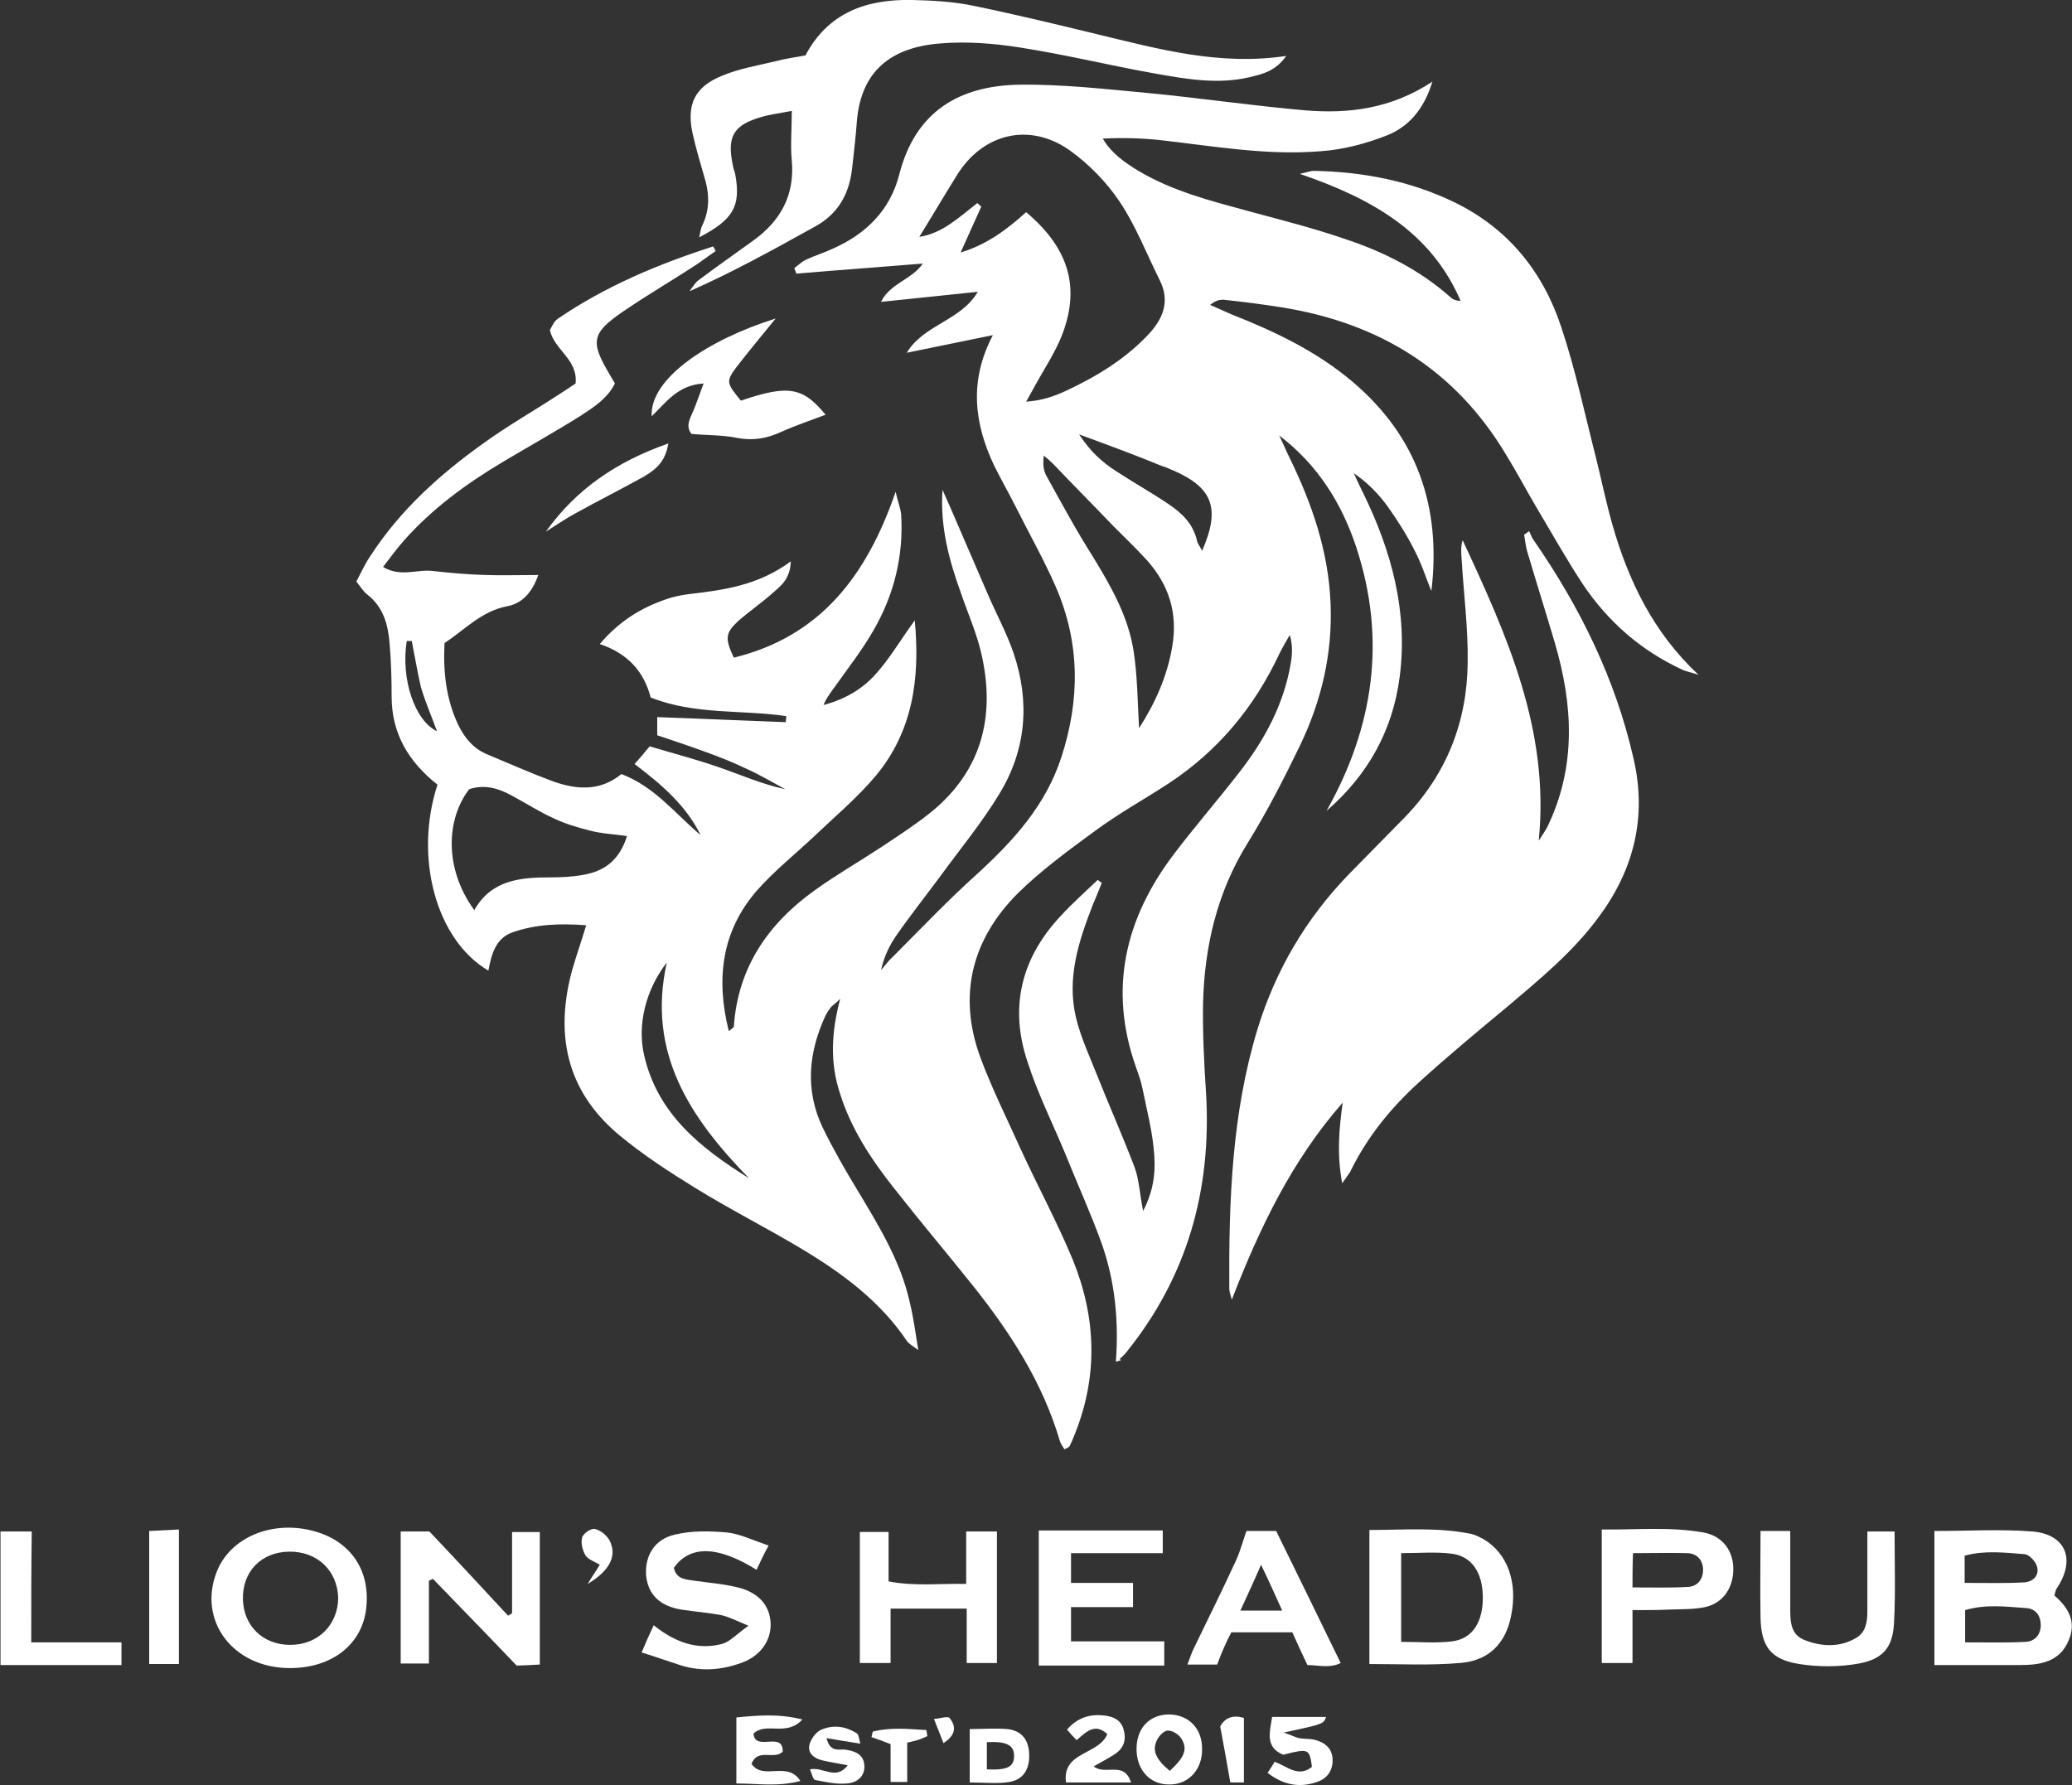 <?xml version="1.0" encoding="utf-8"?>
<!-- Generator: Adobe Illustrator 26.5.0, SVG Export Plug-In . SVG Version: 6.00 Build 0)  -->
<svg version="1.1" id="_Слой_1" xmlns="http://www.w3.org/2000/svg" xmlns:xlink="http://www.w3.org/1999/xlink" x="0px"
	 y="0px" viewBox="0 0 411.1 354.2" style="enable-background:new 0 0 411.1 354.2;" xml:space="preserve">
<rect x="0" y="0" width="411.1" height="354.2" fill="#333333" stroke="none"/>
<style type="text/css">
	.st0{fill:#FFFFFF;}
</style>
<g>
	<path class="st0" d="M221.4,270.2c0.6-8.2-0.2-16-2.8-23.4c-2.2-6.1-4.9-12-7.3-18c-2.5-6-5.4-11.8-7.4-18
		c-3.7-10.9-1.3-20.7,6.6-29.1c2.3-2.5,4.8-4.7,7.3-7.1c0.3,0.2,0.5,0.4,0.8,0.6c-0.6,1.5-1.2,3-1.8,4.4c-2.8,7.2-5.2,14.5-3.3,22.4
		c0.9,3.7,2.5,7.2,3.9,10.7c2.5,6.3,5.3,12.6,7.7,18.9c0.9,2.4,1,5.1,1.7,8.7c2.4-4.6,2.5-8.6,2.1-12.4c-0.4-4-1.4-7.8-2.2-11.8
		c-0.3-1.5-0.8-2.9-1.3-4.3c-5.5-15.5-2.2-29.5,7.5-42.3c4.1-5.4,8.6-10.6,12.8-16c5.1-6.5,9-13.6,10.4-21.9
		c0.3-1.8,0.4-3.6-0.2-5.6c-0.7,1.2-1.4,2.4-2,3.6c-5,10.7-12.2,19.4-22.1,25.9c-4.9,3.2-10,6-14.7,9.5c-5.2,3.8-10.5,7.7-15.1,12.2
		c-9.2,9.2-12,20.3-7.5,32.6c2.3,6.2,5.3,12.2,8,18.2c3.4,7.4,7.3,14.6,10.4,22.1c4.6,11.4,5,23,0.3,34.6c-0.3,0.8-0.6,1.5-1,2.3
		c-0.1,0.2-0.5,0.3-1,0.6c-0.3-0.5-0.7-1-0.9-1.6c-3.4-11.6-9.8-21.5-17.2-30.8c-5.2-6.5-10.6-12.9-15.7-19.4
		c-4.6-5.8-8.6-11.9-10.8-19c-1.9-5.9-1.7-11.8,0.1-18.6c-1,1-1.5,1.3-1.8,1.6c-0.4,0.5-0.8,1.1-1.1,1.7c-3.4,7.3-4.1,14.8-0.6,22.2
		c2.1,4.3,4.5,8.5,7,12.6c4.2,7,8.5,14,10.3,22.1c0.7,2.9,1.1,5.8,1.7,9.5c-1.2-0.9-1.8-1.2-2.2-1.7c-5.4-8.1-13.1-13.7-21.3-18.6
		c-6.9-4.1-14-7.7-20.8-11.9c-5.2-3.2-10.4-6.6-15.1-10.5c-10.5-8.8-12.8-20.1-9.2-33c0.8-2.7,1.7-5.3,2.7-8.6
		c-5.3-0.4-10-0.2-14.6,1.4c-3.4,1.2-4.2,4.4-4.8,7.6c-10.4-6.1-14.8-22.5-10.1-36.9c-5.7-4.5-9.1-10.1-9.1-17.5
		c0-3.5-0.1-7-0.4-10.5c-0.3-3.7-1.2-7.2-4.4-9.7c-0.8-0.6-1.3-1.5-2.2-2.6c0.9-1.7,1.7-3.5,2.8-5.1c5.9-9.1,13.8-16.2,22.5-22.4
		c4.7-3.4,9.8-6.3,14.7-9.5c1.2-0.8,2.5-1.6,3.5-2.3c0.5-4.8-4.2-6.6-5.1-10.6c0.4-0.7,0.8-1.7,1.5-2.2c9.5-6.5,20-10.9,30.9-14.4
		c0.2,0.3,0.3,0.6,0.5,0.9c-1.3,0.9-2.5,1.8-3.8,2.7c-4.9,3.2-9.9,6.1-14.7,9.4c-6.1,4.2-6.4,5.9-2.6,12.3c0.3,0.6,0.7,1.1,1.1,1.9
		c-1.5,3-4.2,4.7-6.8,6.4c-5.1,3.2-10.3,6.1-15.5,9.2c-7.2,4.3-13.9,9.2-19.5,15.5c-1.4,1.6-2.7,3.3-4.2,5.3
		c3.5,2.1,6.8,0.4,9.9,0.8c3.5,0.4,7,0.7,10.5,0.8c3.3,0.1,6.5,0,10.4,0c-1.3,3.7-3.4,5.7-6.2,6.2c-5.1,1-8.3,4.6-12.4,7.3
		c-0.3,5.7,0.3,11.1,2.7,16.2c1.3,2.7,3.1,4.8,5.8,5.9c4.3,1.8,8.6,3.7,12.9,5.3c4.7,1.7,9.4,2.1,13.7-1.4
		c6.6,2.5,10.7,7.9,15.7,12.1c-2.9-5.9-7.7-10-13.1-14.1c1.1-1.2,2-2.3,3-3.5c4.7,1.4,9.3,2.6,13.6,4.1c4.4,1.5,8.6,3.4,13.3,4.4
		c-2.6-1.4-5.1-2.9-7.8-4.1c-2.7-1.3-5.5-2.4-8.3-3.4c-3-1.1-6-2.1-9.3-3.2c0-1.2,0-2.4,0-3.6c8.6,0.3,17.1,0.7,25.5,1
		c0-0.4,0.1-0.8,0.1-1.2c-8.8-1.3-18.1-0.2-26.9-3.7c-1.3-5-4.4-8.7-10.1-10.6c3.8-4.5,8.2-7.2,13.2-8.9c1.4-0.5,2.9-0.8,4.4-1
		c6.9-0.8,13.8-1.7,20.3-6.5c-0.1,3.4-1.9,4.8-3.4,6.1c-2.2,2-4.7,3.7-7,5.7c-2.6,2.4-2.7,3.5-0.9,7.3c17.1-4.2,26.3-16.1,32.1-32.9
		c0.5,2.2,1,3.3,1.1,4.5c0.5,8.2-1.4,15.9-5.5,23c-2.3,4-5.2,7.7-7.9,11.5c-0.7,1-1.5,2-2,3.3c4.1-1.1,7.7-3.1,10.4-6.2
		c2.7-3,4.8-6.6,7.7-10.6c1.1,11.8-0.5,22.1-7.7,30.8c-3.6,4.3-8,8-12.1,11.9c-3.9,3.7-8.1,7-11.6,11c-6.9,8-8.1,17.4-5.5,27.8
		c0.6-0.5,1-0.7,1-0.9c0.8-11.7,6.8-20.4,16-27c4.3-3.1,9-5.8,13.4-8.7c3.3-2.2,6.7-4.4,9.8-6.9c9.9-8.1,12.7-18.8,10-31
		c-0.9-4.2-2.7-8.2-4.1-12.3c-2.4-6.6-4.2-13.3-3.7-20.6c0.5,1.2,1.1,2.4,1.6,3.6c2.4,5.6,4.9,11.3,7.3,16.9c1.7,4,3.8,7.8,5.2,11.9
		c3.3,9.7,2.5,19.2-2.8,27.9c-3.5,5.8-7.9,11.1-11.9,16.6c-2.9,3.9-5.9,7.7-8.6,11.6c-1.4,2-2.4,4.2-3,6.8c0.8-0.9,1.5-1.9,2.4-2.7
		c5.5-5.5,10.9-11.2,16.7-16.4c7.2-6.6,13.6-13.6,16.7-23.2c3.7-11.4,3.7-22.6-1.1-33.7c-2.3-5.3-5.2-10.4-7.8-15.6
		c-1.4-2.8-3-5.6-4.4-8.4c-4-8.4-5.1-16.9-0.3-26c-5.8,1.2-11.2,2.3-17.1,3.5c3.5-5.7,10.7-6.3,14.1-12.1c-6.6,0.7-12.6,1.3-19.2,2
		c1.8-3.7,6.1-4.4,8.3-7.6c-8.6,0.7-16.9,1.3-25.1,2c-0.1-0.4-0.3-0.7-0.4-1.1c0.8-0.6,1.5-1.3,2.4-1.7c1.7-0.8,3.4-1.3,5.1-2.1
		c6.7-2.9,11.5-7.7,13.3-14.7c3.2-12.6,11.9-17.7,23.9-17.9c8.6-0.1,17.3,0.9,25.9,1.7c10.3,1,20.5,2.5,30.8,3.4
		c8.6,0.7,17-0.3,25.2-5.7c-1.7,5.6-4.8,9-9.1,10.7c-4.1,1.6-8.6,2.8-13,3.1c-10.7,0.9-21.3-1-31.9-2.2c-3.7-0.4-7.5-0.5-11.4-0.3
		c1.7,2.9,4.3,4.7,6.9,6.3c7,4.2,14.7,6.1,22.4,8.2c6.3,1.7,12.6,3.3,18.7,5.4c7.6,2.5,14.8,6.1,20.9,11.5c0.5,0.5,1.2,0.8,2.1,0.8
		c-5.9-13.7-17.6-20.3-31.9-25.2c1.7-0.4,2.2-0.6,2.8-0.6c9.8,0.2,19.2,2,28,6.3c10.6,5.2,17.5,13.8,21.1,24.8
		c2.8,8.4,4.6,17,6.8,25.6c1.1,4.4,2,8.8,3.2,13.1c3.2,11.4,8.2,21.8,17.2,30.2c-1.1-0.4-2.4-0.6-3.4-1.1
		c-8.1-3.8-14.5-9.4-19.5-16.8c-3.3-5-6.2-10.2-9.3-15.4c-2-3.4-3.9-7-6-10.4c-10.1-16.9-25.2-26.1-44.4-29.2
		c-3.8-0.6-7.6-1.1-11.4-1.5c-0.9-0.1-1.8,0.1-2.9,1c1.4,0.6,2.9,1.3,4.3,1.9c8.6,3.4,16.8,7.3,23.9,13.3
		c12.9,10.9,17.7,24.9,15.7,41.6c-1.1-2.7-2-5.6-3.4-8.2c-1.5-3-3.3-5.8-5.2-8.5c-1.8-2.5-4-4.8-6.8-6.7c0.6,1.3,1.2,2.6,1.8,3.8
		c5.7,11.6,9,23.7,7.3,36.7c-1.4,10.6-6.3,19.4-14.5,26.5c9.4-16.7,11.9-34.1,5.9-52.3c-2.9-8.8-7.7-16.4-15.3-22.2
		c0.7,1.4,1.3,2.9,2,4.3c4.5,9.2,7.8,18.7,8.2,29.1c0.4,9.9-1.8,19.2-6,28c-3.2,6.6-6.5,13.1-10.4,19.4c-6.1,9.8-8.6,20.5-8.9,31.8
		c-0.1,6,0.2,12,0.6,18c1.1,19.1-3.7,36.3-15.8,51.3c-0.4,0.5-0.9,1-1.4,1.4C222.7,269.9,222.5,269.9,221.4,270.2z M203.6,42.1
		c8.3,7,10.7,14.6,7.3,23.9c-1.4,3.8-3.8,7.3-5.8,11c-0.5,0.9-1,1.8-1.5,2.7c3-0.2,5.4-1,7.8-2.1c6.2-2.9,12-6.4,16.7-11.5
		c2.8-3.1,4-6.5,2-10.5c-2.6-5.2-4.7-10.7-7.9-15.5c-2.6-3.9-6.1-7.5-10-10.3c-8-5.6-17.2-3.3-22.3,4.9c-2.5,4-4.9,8.1-7.5,12.3
		c4.6-0.7,7.9-3.9,11.5-6.7c0.3,0.2,0.5,0.5,0.8,0.7c-1.3,2.9-2.6,5.7-4.1,9.1C195.9,48.5,199.8,45.5,203.6,42.1z M124.4,165.9
		c-2.9-0.4-5.2-0.5-7.4-1.1c-2.4-0.6-4.8-1.3-7.1-2.4c-2.9-1.3-5.5-3-8.3-4.5c-2.7-1.5-5.5-2.3-8.5-1.3c-4.5,5.8-5.1,15.6,1,24
		c3.4-6,9.1-6.5,15.1-6.5c2.2,0,4.3-0.1,6.5-0.5C119.9,172.9,122.9,170.7,124.4,165.9z M226,144.5c3.2-5,5.6-10.3,6.6-16.3
		c1.1-6.6-0.7-12.2-5.1-17.1c-2.1-2.3-4.4-4.5-6.7-6.8c-3.9-4.1-7.9-8.1-11.8-12.2c-0.6-0.6-1.3-1.2-1.9-1.7c-0.2,1.6-0.1,2.9,0.5,4
		c3,5.4,5.9,10.8,9.2,16c3.6,5.9,7,11.8,8.1,18.7C225.7,134.2,225.7,139.4,226,144.5z M132.3,191c-4.2,5.4-5.9,12.4-4.5,18.4
		c2.7,11.7,11.2,18.4,20.8,24.4C136.9,221.8,128.3,208.9,132.3,191z M214.1,86.2c2.3,3.5,4.6,5.5,7.2,7.2c3.5,2.3,7.1,4.3,10.5,6.6
		c2.7,1.8,4.9,3.9,5.7,7.3c0.1,0.6,0.6,1.1,1,2c3.7-8.4,2.1-12.5-5.6-15.9c-0.8-0.3-1.5-0.7-2.3-0.9
		C225.5,90.4,220.4,88.5,214.1,86.2z M81.7,127.2c-0.3,0-0.7,0-1,0c-1.2,7.6,1.6,15.8,6,17.9c-1-2.8-2.3-5.7-3.2-8.8
		C82.8,133.3,82.3,130.2,81.7,127.2z"/>
	<path class="st0" d="M244.4,257.9c-0.2-0.8-0.5-1.5-0.5-2.3c-0.1-17.4,0.5-34.6,5.6-51.4c3.6-11.7,9.6-21.9,18.1-30.7
		c3.7-3.8,7.5-7.6,11.2-11.4c8.3-8.6,12.3-19,12.4-30.7c0.1-6.8-0.8-13.6-1.2-20.4c-0.1-1.3-0.2-2.5,0.2-3.8
		c8.8,18.9,17.3,37.7,15.1,59.6c0.6-0.9,1.2-1.8,1.7-2.7c5.8-12,5.1-24.2,1.5-36.5c-1.8-6.1-3.7-12.1-5.5-18.2
		c-0.3-1-0.4-2.2-0.6-3.3c0.3-0.2,0.7-0.5,1-0.7c0.3,0.6,0.5,1.3,0.9,1.8c9.2,13.3,16.2,27.5,19.8,43.3c2.7,11.6,0.1,22.1-7,31.6
		c-5.1,6.9-11.7,12.3-18.2,17.8c-5.9,4.9-11.8,9.8-17.4,14.9c-5.6,5.1-10.3,10.9-13.6,17.7c-0.3,0.5-0.7,1-1.6,2.3
		c-1.1-5.9-0.6-10.9,0.1-16C256.3,230.3,249.9,243.7,244.4,257.9z"/>
	<path class="st0" d="M159.8,11c4.5-8.5,12.1-11.2,21.2-11c4,0.1,8,0.3,11.9,1.1c8.3,1.7,16.6,3.7,24.8,5.7
		c12.1,2.9,24.2,6.3,37.5,4.3c-2.1,3-4.7,3.6-7.2,4.2c-6.3,1.5-12.6,0.4-18.8-0.7c-9-1.6-17.9-3.8-27-5.2
		c-5.1-0.8-10.3-1.2-15.4-0.8c-11.2,0.8-16.1,6.6-16.8,15.6c-0.2,3-0.6,6-0.9,8.9c-0.5,5.1-2.6,9.2-7.3,11.8
		c-8.1,4.5-16.2,9-25,12.9c0.6-0.8,1.1-1.7,1.8-2.2c3.6-2.7,7.3-5.3,10.9-7.9c5.4-3.9,8.2-9,7.6-15.8c-0.3-3.1,0-6.2,0-9.9
		c-2.5,0.5-4.3,0.7-6,1.2c-5.6,1.6-6.9,3.9-5.7,9.6c0.1,0.7,0.4,1.3,0.5,1.9c1.1,6.2-0.4,8.9-7.2,12.4c0.3-1,0.3-1.7,0.6-2.3
		c1.4-2.8,1.5-5.8,0.7-8.8c-0.9-3.2-1.9-6.4-2.6-9.6c-1.2-5.6,0.4-9.1,5.7-11.3c3.5-1.5,7.3-2.1,11-3
		C155.9,11.6,157.7,11.4,159.8,11z"/>
	<path class="st0" d="M407.6,316.6c2.7,2.3,4.5,5.2,2.8,9c-1.8,4.2-5.6,4.8-9.6,4.8c-5.6,0-11.2,0-17,0c0-9.2,0-17.8,0-26.6
		c6.6,0,13.1-0.4,19.5,0.1c6.7,0.6,8.6,5.7,4.7,11.4C407.8,315.7,407.8,316,407.6,316.6z M389.9,325.9c4.2,0,8.1,0.1,12-0.1
		c1.9-0.1,3-1.5,3-3.3c0-1.9-1-3.3-2.9-3.4c-4-0.3-8.1-0.8-12.1,0.4C389.9,321.7,389.9,323.6,389.9,325.9z M389.8,314.1
		c4.2,0,8,0.1,11.8-0.1c1.7-0.1,3-1.3,2.6-3c-0.2-1-1.5-2.5-2.5-2.6c-3.9-0.3-7.9-0.8-11.9,0.3C389.8,310.4,389.8,311.9,389.8,314.1
		z"/>
	<path class="st0" d="M271.7,330.2c0-9,0-17.5,0-26.6c6.8,0,13.5-0.6,20.3,0.8c0.8,0.2,1.5,0.6,2.3,1c4.8,2.8,6.9,8.6,5.5,15.3
		c-1.1,5.5-4.5,8.9-10.2,9.3C283.7,330.5,277.9,330.2,271.7,330.2z M278,325.8c3.6,0,6.9,0.3,10.1-0.1c4.1-0.5,6.2-3.9,6.1-9
		c-0.1-4.7-2.2-7.9-6.2-8.4c-3.2-0.4-6.5-0.1-10-0.1C278,314.4,278,319.9,278,325.8z"/>
	<path class="st0" d="M85.1,313.7c0,5.4,0,10.7,0,16.4c-1.9,0-3.6,0-5.6,0c0-8.8,0-17.3,0-26.2c2.1,0,4.2,0,5.7,0
		c5.4,5.7,10.5,11.2,15.6,16.7c0.3-0.2,0.6-0.3,0.8-0.5c0-5.2,0-10.5,0-16.1c1.8,0,3.5,0,5.5,0c0,8.6,0,17.1,0,26.3
		c-1.8,0.1-3.7,0.2-4.6,0.2c-5.9-6.2-11.3-11.7-16.6-17.2C85.7,313.4,85.4,313.5,85.1,313.7z"/>
	<path class="st0" d="M57.3,331c-11.1-0.1-18.1-9.4-14.3-19.1c2.6-6.7,10.7-10.2,18.8-8.2c7.4,1.8,11.6,7.5,10.9,15
		C72.1,326.2,65.9,331.1,57.3,331z M57.3,307.9c-5.5,0.1-9.3,4-9.1,9.6c0.2,5.2,4,8.9,9.4,8.9c5.5,0,9.5-4,9.5-9.4
		C66.9,311.6,62.9,307.8,57.3,307.9z"/>
	<path class="st0" d="M191.7,314.3c0-3.9,0-7,0-10.4c2,0,3.9,0,6.1,0c0,8.6,0,17.1,0,26.1c-1.7,0-3.6,0-6,0c0-3.4,0-7,0-10.8
		c-5.2,0-10,0-15.1,0c0,3.5,0,7,0,10.8c-2.2,0-4.1,0-6.1,0c0-8.6,0-17.1,0-26c1.7,0,3.6,0,5.7,0c0,3.1,0,6.2,0,9.8
		C181.4,314.8,186.3,314.2,191.7,314.3z"/>
	<path class="st0" d="M206.1,330.5c0-9.3,0-17.9,0-26.8c8.1,0,16.2,0,24.6,0c0,1.3,0,2.7,0,4.5c-6,0-11.9,0-18.2,0
		c0,2.1,0,3.8,0,5.9c4.1,0,8,0,12.3,0c0,1.8,0,3.2,0,4.8c-4,0-8,0-12.3,0c0,2.3,0,4.4,0,6.8c6.1,0,12.1,0,18.5,0c0,1.8,0,3.3,0,4.8
		C222.7,330.5,214.6,330.5,206.1,330.5z"/>
	<path class="st0" d="M150.1,311.5c-7.7-4.8-13.2-4.9-16.4-0.4c0.5,2.4,2.5,2.3,4.3,2.6c2.8,0.4,5.6,0.6,8.4,1.3
		c4.1,1,6.4,3.6,6.5,7.2c0.1,3.4-2.1,6.5-5.9,7.8c-3.9,1.4-7.8,1.7-11.8,0.5c-2.5-0.8-5-1.7-7.9-2.6c0.8-1.9,1.5-3.5,2.4-5.4
		c4.2,3.4,8.7,5,13.6,3.7c1.5-0.4,2.8-1.9,5.2-3.6c-2.6-1.1-4-1.8-5.4-2.1c-2.6-0.5-5.3-0.7-7.9-1.1c-4.3-0.7-6.6-3-7-6.7
		c-0.3-3.9,1.6-7.3,5.8-8.2c3.3-0.8,6.9-0.7,10.3-0.4c2.6,0.3,5,1.5,8.2,2.6C151.7,308.1,151,309.6,150.1,311.5z"/>
	<path class="st0" d="M349.3,303.8c2,0,3.8,0,5.9,0c0,5.1,0,10.1,0,15c0,2.7-0.1,5.6,3,6.7c3.4,1.3,6.9,1.4,10.1-0.5
		c1.9-1.1,2.2-3.2,2.2-5.3c0-5.1,0-10.3,0-15.8c1.8,0,3.5,0,5.4,0c0,6.1,0.2,12-0.1,17.9c-0.2,5-2.1,7.4-7,8.3
		c-3.8,0.7-8,0.7-11.8,0.1c-5.7-0.9-7.6-3.5-7.7-9.3C349.2,315.4,349.3,309.8,349.3,303.8z"/>
	<path class="st0" d="M323.9,319.5c0,3.9,0,7,0,10.5c-2,0-4,0-6.1,0c0-8.8,0-17.3,0-26.5c6.8,0.1,13.5-0.6,20.2,0.6
		c3.8,0.7,6,3.7,5.9,7.5c-0.1,3.8-2.3,6.8-6.1,7.4c-2.3,0.4-4.6,0.3-6.9,0.4C328.8,319.5,326.7,319.5,323.9,319.5z M323.9,315
		c4.1,0,7.5,0.1,11-0.1c1.9-0.1,3-1.5,3-3.4c0-1.8-1.1-3.2-3-3.3c-3.6-0.1-7.1,0-10.9,0C323.9,310.7,323.9,312.6,323.9,315z"/>
	<path class="st0" d="M241.5,330.3c-1.8,0-3.6,0-5.9,0c0.5-1.3,0.8-2.3,1.3-3.3c2.8-5.8,5.7-11.6,8.4-17.5c0.8-1.8,1.3-3.7,2-5.7
		c2,0,4.2,0,5.9,0c4.3,8.8,8.5,17.3,12.8,26.2c-2.2,1.1-4.5,0.4-6.6,0.4c-1.1-2.3-2.1-4.5-3-6.5c-4.3,0-8,0-12.1,0
		C243.2,326,242.3,328.1,241.5,330.3z M246.1,319.6c3.1,0,5.4,0,8.3,0c-1.4-3.1-2.5-5.6-4.2-9.1C248.7,314,247.5,316.5,246.1,319.6z
		"/>
	<path class="st0" d="M147,79.5c9.4-3.2,12.3-2.7,16.8,2.8c-2.9,1.1-5.9,2.1-8.8,3.4c-2.8,1.3-5.6,1.8-8.7,1.2
		c-2.9-0.6-5.9-0.5-9.1-0.8c-1.3-1.6-0.2-3.2,0.5-4.9c0.6-1.5,1.1-3,1.9-5.1c-5.1,0.3-7.4,3.7-10.3,6.5
		c-0.4-7.5,11.2-15.2,24.6-19.4c-3.1,3.8-5.5,6.7-7.9,9.8C144,75.7,144.2,76.1,147,79.5z"/>
	<path class="st0" d="M6.2,325.9c6.2,0,11.8,0,17.9,0c0,1.5,0,3,0,4.5c-8,0-15.9,0-24,0c0-9,0-17.6,0-26.5c1.9,0,3.9,0,6.2,0
		C6.2,311.2,6.2,318.3,6.2,325.9z"/>
	<path class="st0" d="M29.6,330.2c0-8.9,0-17.3,0-26.4c1.8-0.1,3.7-0.2,5.9-0.3c0,9,0,17.7,0,26.7C33.7,330.2,31.9,330.2,29.6,330.2
		z"/>
	<path class="st0" d="M252.4,340.7c3.8,0,7.2,0,10.7,0c-0.5,1.4-0.5,1.4-8.4,3.1c1.5,0.5,2.2,0.9,3,1.1c1,0.2,2,0.1,3,0.3
		c2.1,0.5,3.7,1.7,3.7,4.1c0,2.3-1.3,3.8-3.4,4.4c-3.4,1.1-6.5,0.4-9.5-1.9c0.5-0.7,0.9-1.4,1.4-2.2c2.5,0.9,4.7,3.2,7.4,1
		c-0.5-3.6-0.6-3.7-5.7-2.4C251,346.7,251.9,343.8,252.4,340.7z"/>
	<path class="st0" d="M146.1,340.8c4.2-0.4,8.3-0.8,13.1,0.4c-3.2,3.5-7.2,0.4-9.7,2.8c0.3,3.7,5.9-0.6,5.8,3.6
		c-1.8,1.7-4.9-0.8-6.2,2.4c2.3,3.4,7.1-0.7,9.7,3.4c-4.5,1.2-8.5,0.5-12.7,0.5C146.1,349.5,146.1,345.5,146.1,340.8z"/>
	<path class="st0" d="M217,350.5c2.3,1.9,6-1.2,7.4,3.2c-4.6,0-8.7,0-12.9,0c-0.8-6.2,6.5-5.4,8.2-9.6c-2.5-2.3-4.2-0.4-6.1,1.2
		c-0.7-0.7-1.3-1.4-1.9-2.1c2.1-2.4,4.6-3.1,7.3-2.8c2,0.2,3.6,1,4,3.1c0.5,2-0.2,3.6-2,4.7C219.9,348.9,218.6,349.6,217,350.5z"/>
	<path class="st0" d="M238.5,347c0.1,4.1-2.7,7.2-6.6,7.1c-3.7,0-6.3-2.8-6.4-6.8c-0.1-4.3,2.5-7.1,6.5-7.1
		C235.9,340.3,238.5,343,238.5,347z M232.1,351.4c2.9-2.7,3.6-4.3,2.3-6.4c-0.5-0.8-1.7-1.6-2.7-1.6c-0.7,0-1.7,1-2.1,1.8
		C228.5,347.3,229.3,349.1,232.1,351.4z"/>
	<path class="st0" d="M108.3,105.5c6-8.4,14-13.9,24.3-17.5c-0.6,3.8-2.7,5.3-4.9,6.6c-4.5,2.5-9.1,4.8-13.6,7.3
		C112.1,103,110.2,104.3,108.3,105.5z"/>
	<path class="st0" d="M192.4,353.7c0-3.6,0-6.8,0-10.6c2.6,0,5-0.2,7.4,0c2.9,0.3,4.3,2.1,4.4,5c0.1,2.9-1.1,5-3.9,5.5
		C197.9,354,195.2,353.7,192.4,353.7z M195.8,351.1c4.1,0.2,5.4-0.5,5.4-2.7c0-2.1-1.5-2.9-5.4-2.7
		C195.8,347.4,195.8,349,195.8,351.1z"/>
	<path class="st0" d="M170.7,346c-2.6-0.4-4.4-0.7-6.7-1.1c0.7,3,2.6,2.1,3.8,2.3c2,0.3,3.6,1,3.7,3.2c0.1,2.2-1.6,3.4-3.5,3.5
		c-2.1,0.2-4.2-0.3-6.3-0.7c-0.4-0.1-0.6-1.2-1-2.1c2.6-0.6,5.1,2.3,7.5-0.8c-1.9-0.4-3.5-0.6-5.1-1c-1.6-0.4-2.9-1.4-2.5-3.1
		c0.3-1.1,1.2-2.4,2.2-2.9c2.4-1.1,4.9-0.8,7.1,0.6C170.4,344.1,170.4,345,170.7,346z"/>
	<path class="st0" d="M246.8,353.7c-1.2,0-1.9,0-2.7,0c-0.6-3.5-1.2-6.8-2-11.1c0.5-1,1.8-2.6,4.7-1.7
		C246.8,345,246.8,349.1,246.8,353.7z"/>
	<path class="st0" d="M184,344.5c-0.7,0.3-1.3,0.6-2,0.8c-0.6,0.2-1.2,0.3-2,0.5c0,2.6,0,5.1,0,7.8c-1.1,0-2,0-3.3,0
		c0-2.6,0-5,0-7.5c-1.5-0.6-2.6-1-3.8-1.4c0.2-0.6,0.2-1.1,0.3-1.1c3.6-0.9,7.1-0.5,10.6-0.3C183.9,343.7,183.9,344.1,184,344.5z"/>
	<path class="st0" d="M116.6,314.3c0.7-1.2,1.5-2.3,2.4-3.8c-1-0.6-2.2-1-2.8-1.8c-0.6-1-1-2.5-0.7-3.6c0.2-0.8,1.8-1.9,2.5-1.7
		c1.1,0.2,2.3,1.2,2.9,2.2C122.5,308.6,121.1,311.6,116.6,314.3z"/>
	<path class="st0" d="M187.2,345.9c-0.6-1.5-1.1-2.8-1.9-4.8c1.3-0.1,2.7-0.6,3.1-0.2C190,342.9,189.3,344.5,187.2,345.9z"/>
</g>
</svg>
